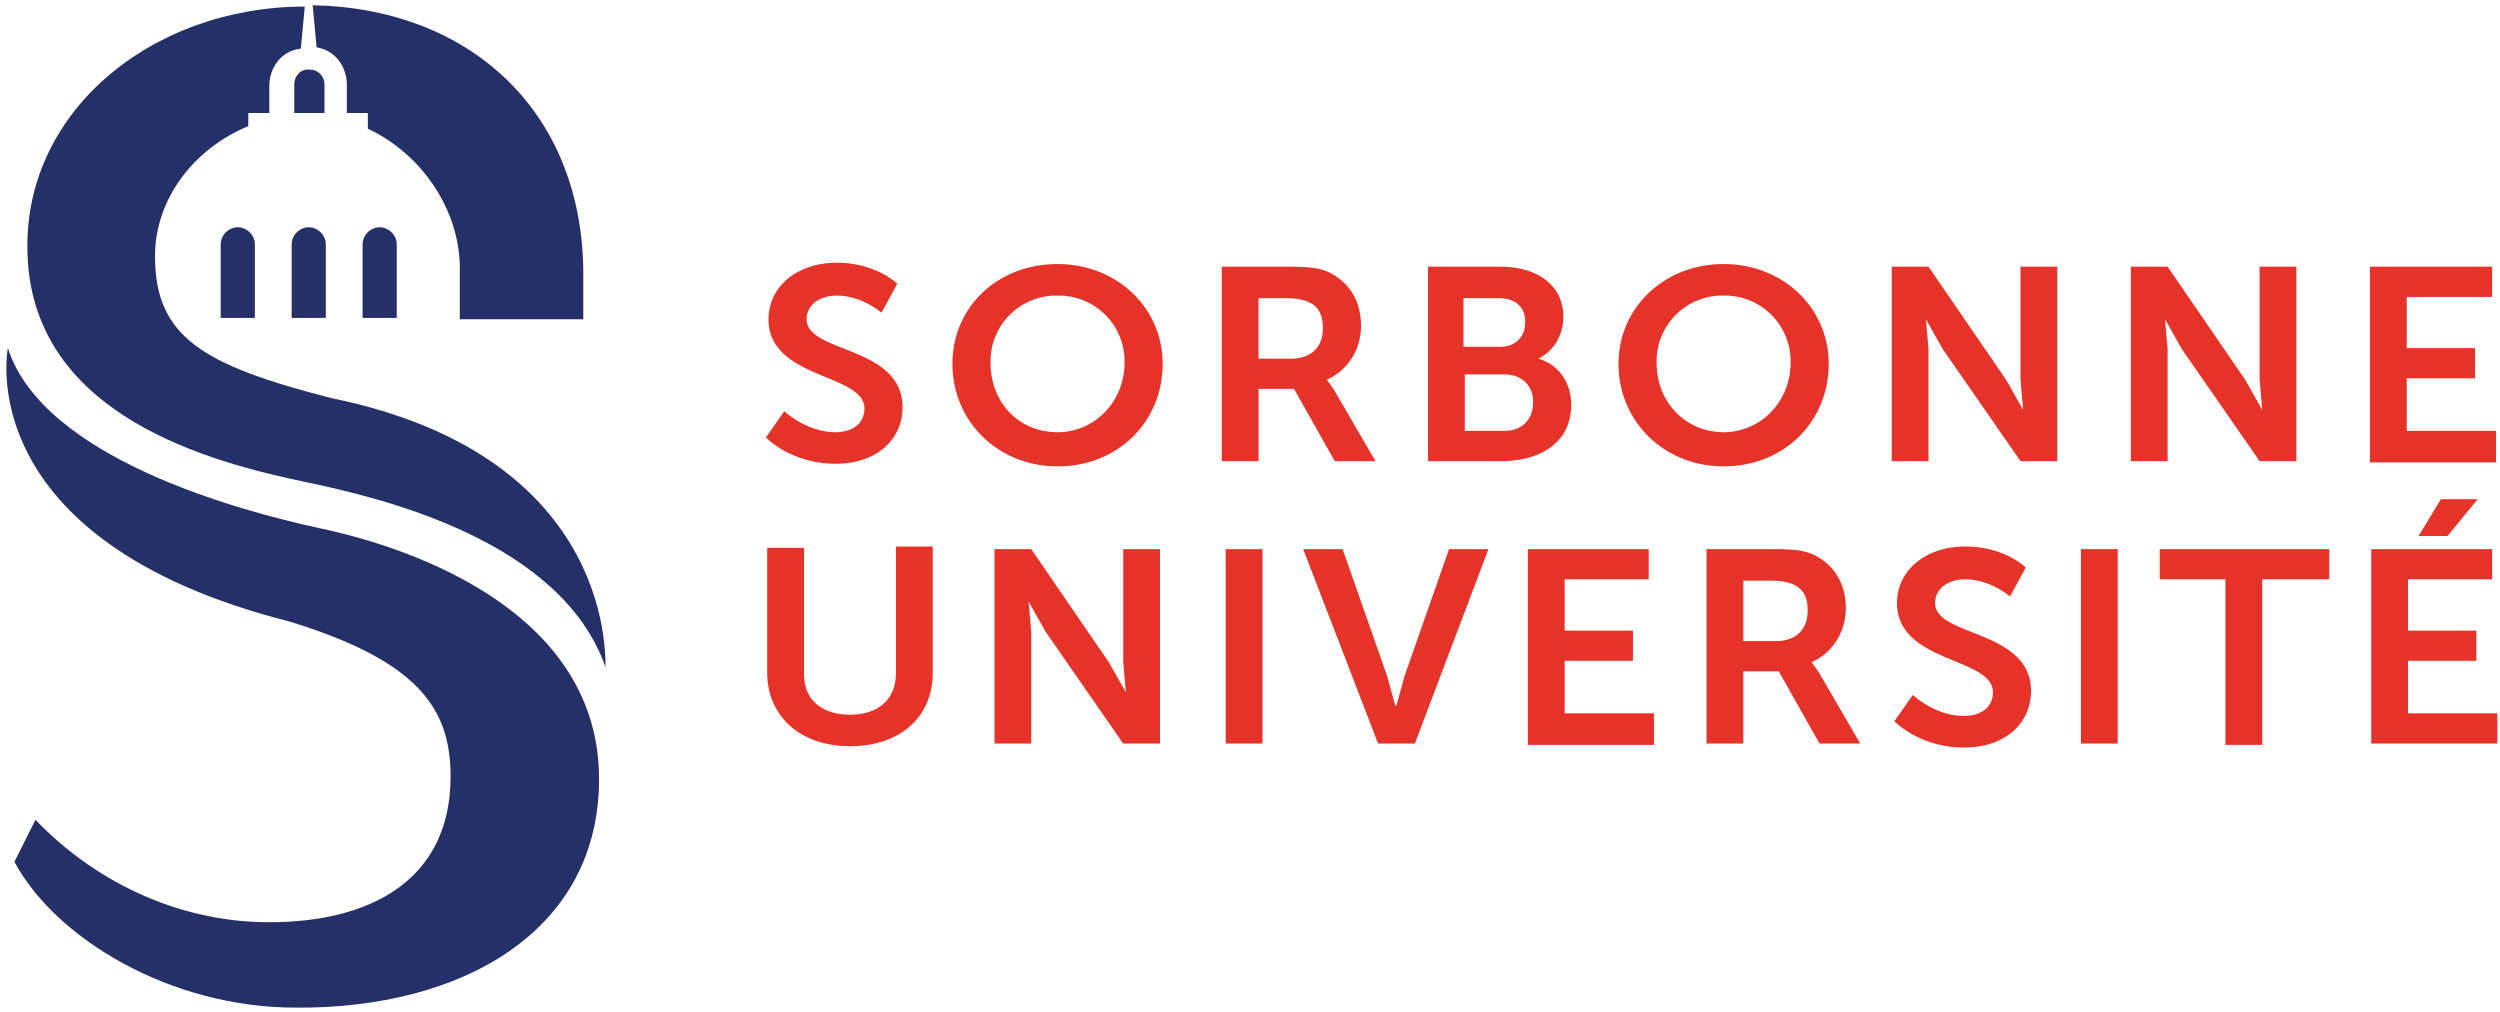 <svg xmlns="http://www.w3.org/2000/svg" xml:space="preserve" id="Calque_1" x="0" y="0" version="1.1" viewBox="0 0 190.3 77"><style>.st0{fill:#263068}.st1{fill:#e6332a}</style><path d="M22.2 24.2h2.6v-5.6c0-.7-.6-1.3-1.3-1.3-.7 0-1.3.6-1.3 1.3v5.6zM16.8 24.2h2.6v-5.6c0-.7-.6-1.3-1.3-1.3-.7 0-1.3.6-1.3 1.3v5.6zM27.6 24.2h2.6v-5.6c0-.7-.6-1.3-1.3-1.3-.7 0-1.3.6-1.3 1.3v5.6zM24.1 3.6c1.7.3 2.3 1.8 2.3 2.8v2.2H28v1.2c4.1 1.9 7 6.2 7 10.6v3.9h9.4v-3.8C44.2 8.1 35.4.6 23.8.4l.3 3.2zM22.4 6.4v2.2h2.3V6.4c0-.6-.5-1.1-1.1-1.1-.7-.1-1.2.5-1.2 1.1" class="st0"/><path d="M25.2 30.3c-9.7-2.5-13.4-4.6-13.4-10.8 0-4.4 3-8.2 7.1-9.9v-1h1.6V6.5c0-1.1.7-2.6 2.4-2.8l.3-3.2C11.5.5 1.6 8.6 2.1 19.5c.5 12.2 14 15.7 21.2 17.2 5.7 1.2 19.4 4.4 22.8 14.1-.1 0 1.2-16-20.9-20.5" class="st0"/><path d="M22 47.3c9.8 3 12.3 6.6 12.3 11.8 0 7.9-6.1 11.1-13.8 11.1-7.3 0-13.6-3.4-17.8-7.8l-1.6 3.2c3.1 5.8 11.8 11.1 21.4 11.1 12.5.1 23.1-5.7 23.1-17.4 0-12.5-13.7-17.5-21.3-19.1-6-1.3-21-5.3-23.7-13.7 0 0-3 14.6 21.4 20.8" class="st0"/><path d="M59.7 31.3s1.7 1.6 3.9 1.6c1.2 0 2.2-.6 2.2-1.8 0-2.7-7.3-2.2-7.3-6.8 0-2.5 2.2-4.3 5.2-4.3s4.6 1.6 4.6 1.6l-1.2 2.2s-1.5-1.3-3.4-1.3c-1.3 0-2.3.7-2.3 1.8 0 2.6 7.3 2 7.3 6.7 0 2.4-1.9 4.3-5.1 4.3-3.4 0-5.3-2-5.3-2l1.4-2zM80.5 32.9c2.8 0 5.1-2.3 5.1-5.3a5 5 0 0 0-5.1-5.1 5 5 0 0 0-5.1 5.1c0 3.1 2.2 5.3 5.1 5.3m0-12.8c4.5 0 8 3.3 8 7.6 0 4.4-3.4 7.8-8 7.8-4.5 0-8-3.4-8-7.8 0-4.3 3.4-7.6 8-7.6M98.3 27.3c1.5 0 2.4-.9 2.4-2.3s-.6-2.3-2.8-2.3h-2.1v4.6h2.5zm-5.3-7h5c1.7 0 2.4.1 3.1.4 1.5.7 2.5 2.1 2.5 4.1 0 1.8-1 3.4-2.6 4.1l.5.7 3.2 5.5h-3.1l-3.1-5.5h-2.7v5.5H93V20.3zM114.5 32.8c1.4 0 2.2-.9 2.2-2.2 0-1.2-.8-2.1-2.2-2.1h-3v4.3h3zm-.3-6.4c1.2 0 1.9-.8 1.9-1.9 0-1.1-.7-1.8-2-1.8h-2.7v3.7h2.8zm-5.5-6.1h5.5c2.8 0 4.8 1.4 4.8 3.8 0 1.4-.7 2.6-1.9 3.2 1.7.5 2.5 2 2.5 3.5 0 3-2.5 4.3-5.3 4.3h-5.6V20.3zM131.2 32.9c2.8 0 5.1-2.3 5.1-5.3a5 5 0 0 0-5.1-5.1 5 5 0 0 0-5.1 5.1c0 3.1 2.3 5.3 5.1 5.3m0-12.8c4.5 0 8 3.3 8 7.6 0 4.4-3.4 7.8-8 7.8-4.5 0-8-3.4-8-7.8 0-4.3 3.5-7.6 8-7.6M144 20.3h2.8l5.9 8.6 1.3 2.3-.2-2.3v-8.6h2.8v14.8h-2.8l-5.9-8.5-1.3-2.3.2 2.3v8.5H144V20.3zM162.2 20.3h2.8l5.9 8.6 1.3 2.3-.2-2.3v-8.6h2.8v14.8H172l-5.9-8.5-1.3-2.3.2 2.3v8.5h-2.8V20.3zM180.4 20.3v14.9h9.6v-2.4h-6.8v-4h5.2v-2.3h-5.2v-3.9h6.5v-2.3zM58.4 41.7h2.8v9.6c0 2 1.4 3.1 3.5 3.1s3.5-1.1 3.5-3.2v-9.6H71v9.6c0 3.4-2.5 5.6-6.3 5.6s-6.3-2.3-6.3-5.6v-9.5zM75.7 41.8h2.8l5.9 8.6 1.3 2.3-.2-2.3v-8.6h2.8v14.8h-2.8l-5.9-8.5-1.3-2.3.2 2.3v8.5h-2.8V41.8zM93.3 41.8h2.8v14.8h-2.8zM99.2 41.8h3l3.4 9.7.6 2.2h.1l.6-2.2 3.4-9.7h3l-5.6 14.8h-2.8l-5.7-14.8zM116.3 41.8h9.2v2.3h-6.4V48h5.2v2.3h-5.2v4h6.8v2.4h-9.6zM135.2 48.8c1.5 0 2.4-.9 2.4-2.3s-.6-2.3-2.8-2.3h-2.1v4.6h2.5zm-5.3-7h5c1.7 0 2.4.1 3.1.4 1.5.7 2.5 2.1 2.5 4.1 0 1.8-1 3.4-2.6 4.1l.5.7 3.2 5.5h-3.1l-3.1-5.5h-2.7v5.5h-2.8V41.8zM145.6 52.9s1.7 1.6 3.9 1.6c1.2 0 2.2-.6 2.2-1.8 0-2.7-7.3-2.2-7.3-6.8 0-2.5 2.2-4.3 5.2-4.3s4.6 1.6 4.6 1.6l-1.2 2.2s-1.5-1.3-3.4-1.3c-1.3 0-2.3.7-2.3 1.8 0 2.6 7.3 2 7.3 6.7 0 2.4-1.9 4.3-5.1 4.3-3.4 0-5.3-2-5.3-2l1.4-2zM158.4 41.8h2.8v14.8h-2.8zM169.4 44.1h-5v-2.3h12.9v2.3h-5.1v12.6h-2.8zM180.5 41.8v14.8h9.6v-2.3h-6.8v-4h5.2V48h-5.2v-3.9h6.4v-2.3h-9.2zm5.3-3.8-1.7 2.8h2.2l2.3-2.8h-2.8z" class="st1"/></svg>
